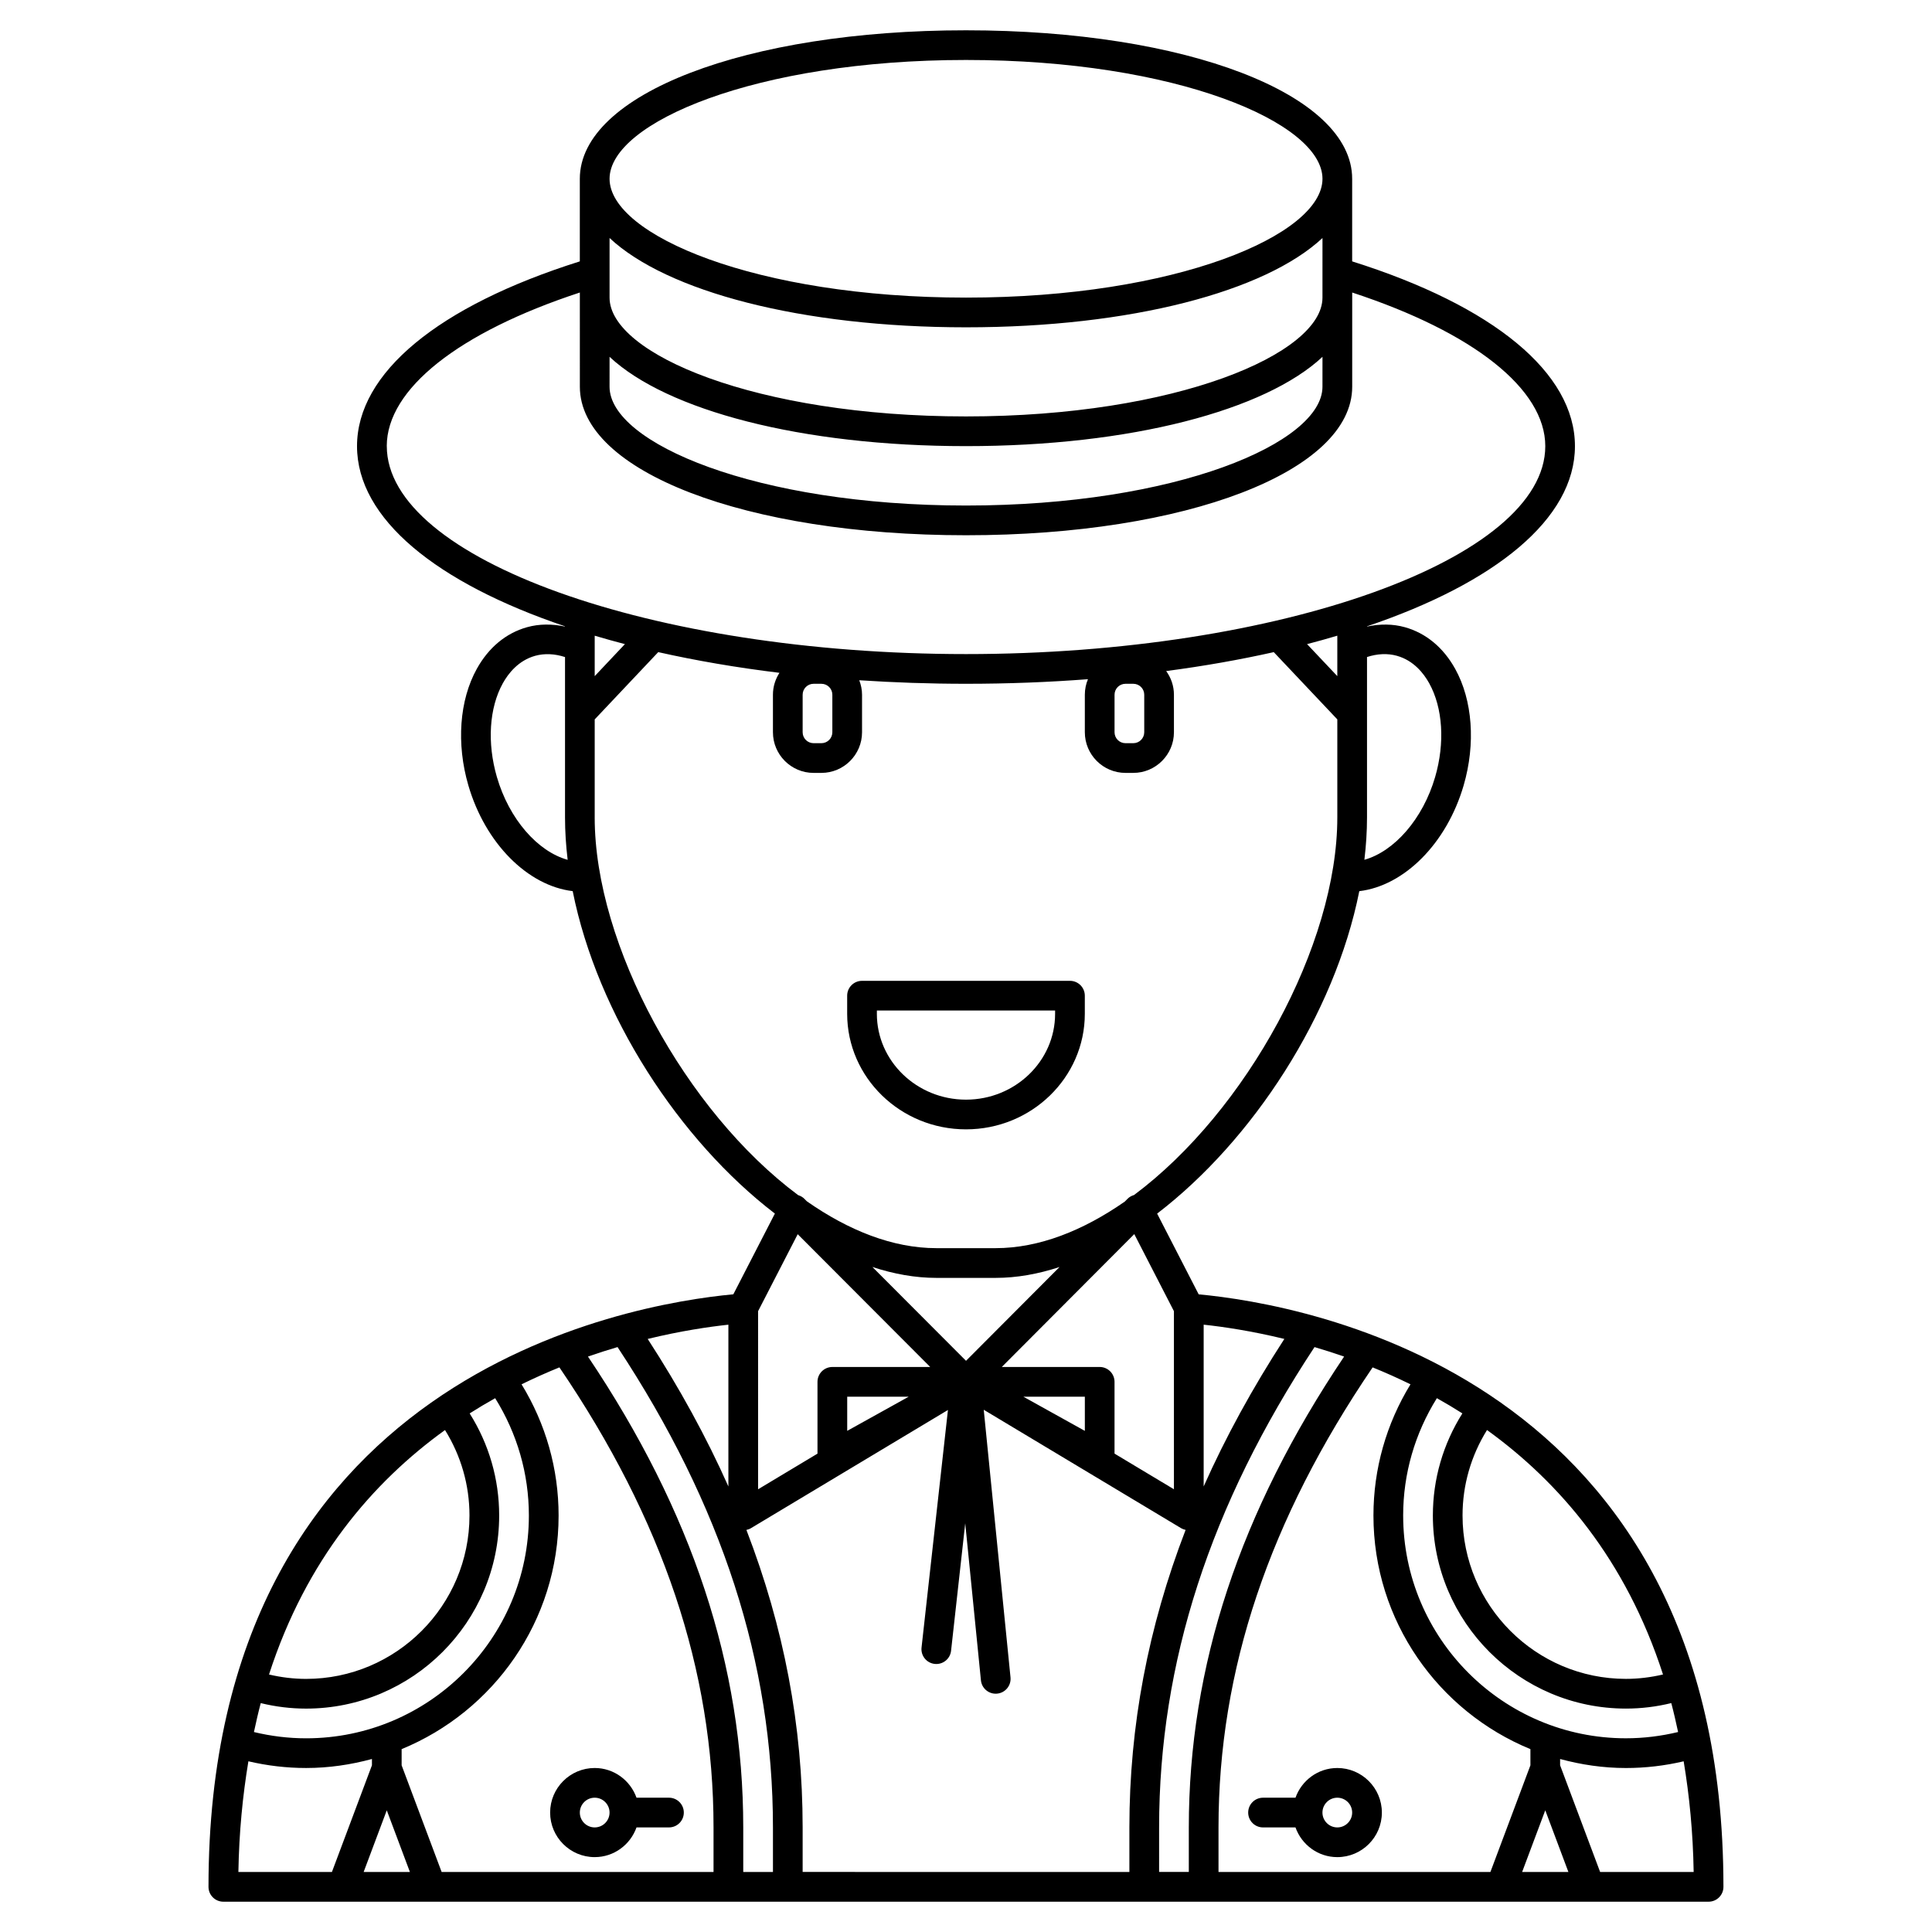 <?xml version="1.0" encoding="UTF-8"?>
<!-- Uploaded to: SVG Repo, www.svgrepo.com, Generator: SVG Repo Mixer Tools -->
<svg fill="#000000" width="800px" height="800px" version="1.1" viewBox="144 144 512 512" xmlns="http://www.w3.org/2000/svg">
 <g>
  <path d="m461.66 487.01-11.008-21.391c25.332-19.402 47.031-52.672 53.578-85.453 11.883-1.406 23.164-12.621 27.656-28.043 3.207-11.012 2.371-22.551-2.246-30.867-3.137-5.656-7.738-9.465-13.305-11.031-3.242-0.91-6.648-0.906-10.055-0.18v-0.066c33.926-11.469 55.098-28.457 55.098-47.742 0-19.391-21.504-37.141-59.039-48.969v-21.879c0-22.441-43.996-39.359-102.34-39.359s-102.34 16.918-102.34 39.359v21.879c-37.539 11.828-59.043 29.578-59.043 48.969 0 19.285 21.172 36.273 55.105 47.734v0.07c-3.41-0.723-6.812-0.73-10.055 0.176-5.566 1.562-10.168 5.375-13.305 11.031-4.617 8.312-5.457 19.852-2.246 30.867 4.492 15.422 15.773 26.641 27.656 28.043 6.551 32.781 28.25 66.055 53.582 85.453l-11.008 21.391c-28.105 2.621-139.09 21.578-139.09 157.03 0 2.176 1.762 3.938 3.938 3.938h393.6c2.172 0 3.938-1.758 3.938-3.938-0.004-135.45-110.99-154.41-139.08-157.02zm-236.54 117.66c-4.676 0-9.305-0.574-13.824-1.66 0.559-2.609 1.145-5.184 1.805-7.668 3.953 0.965 7.977 1.457 12.016 1.457 28.215 0 51.168-22.953 51.168-51.168 0-9.652-2.695-18.922-7.82-27.062 2.246-1.43 4.5-2.766 6.758-4.031 5.836 9.363 8.934 20.031 8.934 31.094 0.004 32.555-26.48 59.039-59.035 59.039zm21.379 19.082 6.129 16.34h-12.258zm3.938-11.926v-4.289c24.375-10.004 41.598-33.969 41.598-61.906 0-12.359-3.394-24.281-9.816-34.773 3.379-1.656 6.727-3.144 10.031-4.488 27.453 40.363 40.844 80.273 40.844 121.92v11.809l-72.055-0.004zm49.375-108.32c2.68-0.934 5.293-1.762 7.844-2.516 27.68 41.961 41.184 83.629 41.184 127.29v11.809h-7.871v-11.809c-0.004-42.734-13.504-83.602-41.156-124.78zm37.219 34.426c-5.812-13.059-12.938-26.07-21.383-39.098 8.734-2.121 16.152-3.215 21.383-3.777zm4.777 11.516c0.41-0.09 0.812-0.223 1.18-0.449l52.227-31.336-6.996 62.949c-0.238 2.16 1.316 4.106 3.477 4.344 0.148 0.016 0.297 0.023 0.441 0.023 1.977 0 3.684-1.488 3.906-3.504l3.754-33.789 4.16 41.621c0.203 2.031 1.914 3.543 3.914 3.543 0.129 0 0.266-0.008 0.398-0.02 2.16-0.215 3.738-2.144 3.527-4.309l-7.094-70.918 52.316 31.391c0.371 0.219 0.77 0.359 1.18 0.449-9.957 25.848-14.898 51.957-14.898 78.84v11.809l-86.59-0.004v-11.809c0-26.879-4.941-52.988-14.902-78.832zm26.711-26.254v-9.055h16.301zm46.676-9.055h16.301v9.059zm47.789-19.086c5.231 0.562 12.648 1.656 21.383 3.777-8.445 13.023-15.57 26.035-21.383 39.098zm-11.809 133.23c0-43.664 13.5-85.328 41.184-127.29 2.551 0.75 5.164 1.582 7.844 2.516-27.656 41.172-41.156 82.039-41.156 124.77v11.809h-7.871zm15.742 0c0-41.645 13.391-81.555 40.844-121.91 3.305 1.34 6.656 2.828 10.031 4.488-6.422 10.492-9.816 22.414-9.816 34.773 0 27.938 17.223 51.898 41.598 61.906v4.289l-10.598 28.262h-72.059zm86.594-4.535 6.129 16.344h-12.258zm-37.66-78.121c0-11.062 3.098-21.73 8.934-31.094 2.258 1.262 4.512 2.602 6.758 4.031-5.125 8.145-7.82 17.414-7.82 27.062 0 28.215 22.953 51.168 51.168 51.168 4.039 0 8.066-0.488 12.016-1.457 0.66 2.484 1.246 5.059 1.805 7.668-4.519 1.086-9.152 1.66-13.824 1.66-32.551 0-59.035-26.484-59.035-59.039zm68.863 42.129c-3.238 0.762-6.531 1.164-9.828 1.164-23.871 0-43.297-19.426-43.297-43.297 0-8.062 2.238-15.816 6.484-22.652 19.164 13.824 36.801 34.328 46.641 64.785zm-129.61-49.086-15.742-9.445v-19.023c0-2.176-1.762-3.938-3.938-3.938h-25.938l35.109-35.211 10.508 20.422zm43.297-215.49-8.012-8.477c2.738-0.715 5.402-1.461 8.012-2.238zm15.801-5.383c4.422 1.238 7.09 4.641 8.551 7.273 3.617 6.519 4.203 15.809 1.574 24.844-3.246 11.16-10.863 19.734-18.75 21.941 0.449-3.769 0.695-7.519 0.695-11.227v-42.508c2.734-0.887 5.441-1.02 7.93-0.324zm-208.66-79.234c15.152 14.184 50.785 23.668 94.465 23.668s79.312-9.484 94.465-23.668l-0.004 7.922c0 14.895-38.793 31.488-94.465 31.488s-94.465-16.594-94.465-31.488zm94.465 15.797c-55.672 0-94.465-16.594-94.465-31.488v-15.797c15.152 14.184 50.785 23.668 94.465 23.668s79.312-9.484 94.465-23.668l-0.004 15.797c0 14.895-38.793 31.488-94.461 31.488zm0-94.465c55.672 0 94.465 16.594 94.465 31.488s-38.793 31.488-94.465 31.488-94.465-16.594-94.465-31.488 38.793-31.488 94.465-31.488zm-153.51 102.34c0-15.129 19.031-30.164 51.168-40.711l0.004 24.965c0 22.438 43.996 39.359 102.34 39.359s102.34-16.922 102.34-39.359v-24.965c32.137 10.543 51.168 25.582 51.168 40.711 0 29.871-70.297 55.105-153.5 55.105s-153.51-25.234-153.51-55.105zm200.74 65.871v9.945c0 1.605-1.301 2.902-2.902 2.902h-2.07c-1.598 0-2.898-1.297-2.898-2.894v-9.945c0-1.605 1.301-2.902 2.898-2.902h2.07c1.602 0 2.902 1.297 2.902 2.894zm-82.656 0v9.945c0 1.605-1.301 2.902-2.902 2.902h-2.07c-1.598 0-2.898-1.297-2.898-2.894v-9.945c0-1.605 1.301-2.902 2.898-2.902h2.07c1.602 0 2.902 1.297 2.902 2.894zm-62.977-15.637c2.609 0.77 5.269 1.52 8.004 2.231l-8.004 8.484zm-25.922 37.449c-2.629-9.043-2.043-18.324 1.574-24.844 1.465-2.633 4.133-6.031 8.551-7.273 2.492-0.691 5.195-0.559 7.93 0.328v42.504c0 3.703 0.246 7.453 0.699 11.23-7.949-2.199-15.504-10.77-18.754-21.945zm25.922 10.715v-25.984l16.836-17.828c10.043 2.254 20.789 4.106 32.125 5.484-1.082 1.676-1.727 3.66-1.727 5.801v9.945c0 5.941 4.832 10.777 10.77 10.777h2.07c5.941 0 10.773-4.836 10.773-10.77v-9.945c0-1.359-0.281-2.644-0.738-3.84 9.172 0.602 18.609 0.938 28.293 0.938 11.098 0 21.898-0.422 32.316-1.215-0.531 1.266-0.828 2.656-0.828 4.109v9.945c0 5.941 4.832 10.777 10.77 10.777h2.07c5.941 0 10.773-4.836 10.773-10.77v-9.945c0-2.348-0.777-4.504-2.055-6.273 10.008-1.32 19.543-3.004 28.512-5.016l16.84 17.824v25.984c0 33.84-24.113 77.887-53.879 100.07-0.625 0.184-1.211 0.496-1.684 0.969l-0.758 0.762c-11.016 7.684-22.719 12.344-34.207 12.344h-15.742c-11.523 0-23.262-4.691-34.305-12.414l-0.664-0.668c-0.461-0.465-1.031-0.781-1.641-0.965-29.789-22.176-53.922-66.246-53.922-100.1zm90.527 122.02h15.742c5.551 0 11.227-1.012 16.914-2.879l-24.781 24.855-24.809-24.863c5.691 1.871 11.379 2.887 16.934 2.887zm-47.23 8.824 10.5-20.398 35.117 35.188h-25.938c-2.172 0-3.938 1.758-3.938 3.938v19.027l-15.742 9.445zm-82.969 31.5c4.25 6.836 6.484 14.59 6.484 22.652 0 23.871-19.426 43.297-43.297 43.297-3.297 0-6.59-0.402-9.828-1.164 9.844-30.461 27.48-50.965 46.641-64.785zm-52.105 87.785c5.004 1.172 10.129 1.777 15.297 1.777 6.043 0 11.871-0.879 17.445-2.387v1.668l-10.605 28.27h-24.789c0.18-10.547 1.145-20.258 2.652-29.328zm358.22 29.328-10.602-28.266v-1.668c5.574 1.508 11.398 2.387 17.445 2.387 5.168 0 10.293-0.605 15.297-1.777 1.512 9.078 2.477 18.785 2.652 29.332z"/>
  <path d="m400 443.29c17.363 0 31.488-13.738 31.488-30.621v-4.801c0-2.176-1.762-3.938-3.938-3.938h-55.105c-2.172 0-3.938 1.758-3.938 3.938v4.801c0.004 16.887 14.129 30.621 31.492 30.621zm-23.617-31.488h47.23v0.867c0 12.547-10.594 22.75-23.617 22.75-13.023 0-23.617-10.207-23.617-22.75z"/>
  <path d="m321.28 620.41h-8.598c-1.629-4.57-5.961-7.871-11.082-7.871-6.512 0-11.809 5.297-11.809 11.809 0 6.512 5.297 11.809 11.809 11.809 5.125 0 9.453-3.301 11.082-7.871h8.598c2.172 0 3.938-1.758 3.938-3.938 0-2.176-1.766-3.938-3.938-3.938zm-19.68 7.875c-2.168 0-3.938-1.762-3.938-3.938 0-2.172 1.766-3.938 3.938-3.938 2.168 0 3.938 1.762 3.938 3.938 0 2.172-1.77 3.938-3.938 3.938z"/>
  <path d="m498.4 612.54c-5.125 0-9.453 3.301-11.082 7.871h-8.598c-2.172 0-3.938 1.758-3.938 3.938 0 2.176 1.762 3.938 3.938 3.938h8.598c1.629 4.57 5.961 7.871 11.082 7.871 6.512 0 11.809-5.297 11.809-11.809 0-6.512-5.297-11.809-11.809-11.809zm0 15.746c-2.168 0-3.938-1.762-3.938-3.938 0-2.172 1.766-3.938 3.938-3.938 2.168 0 3.938 1.762 3.938 3.938 0 2.172-1.77 3.938-3.938 3.938z"/>
 </g>
</svg>